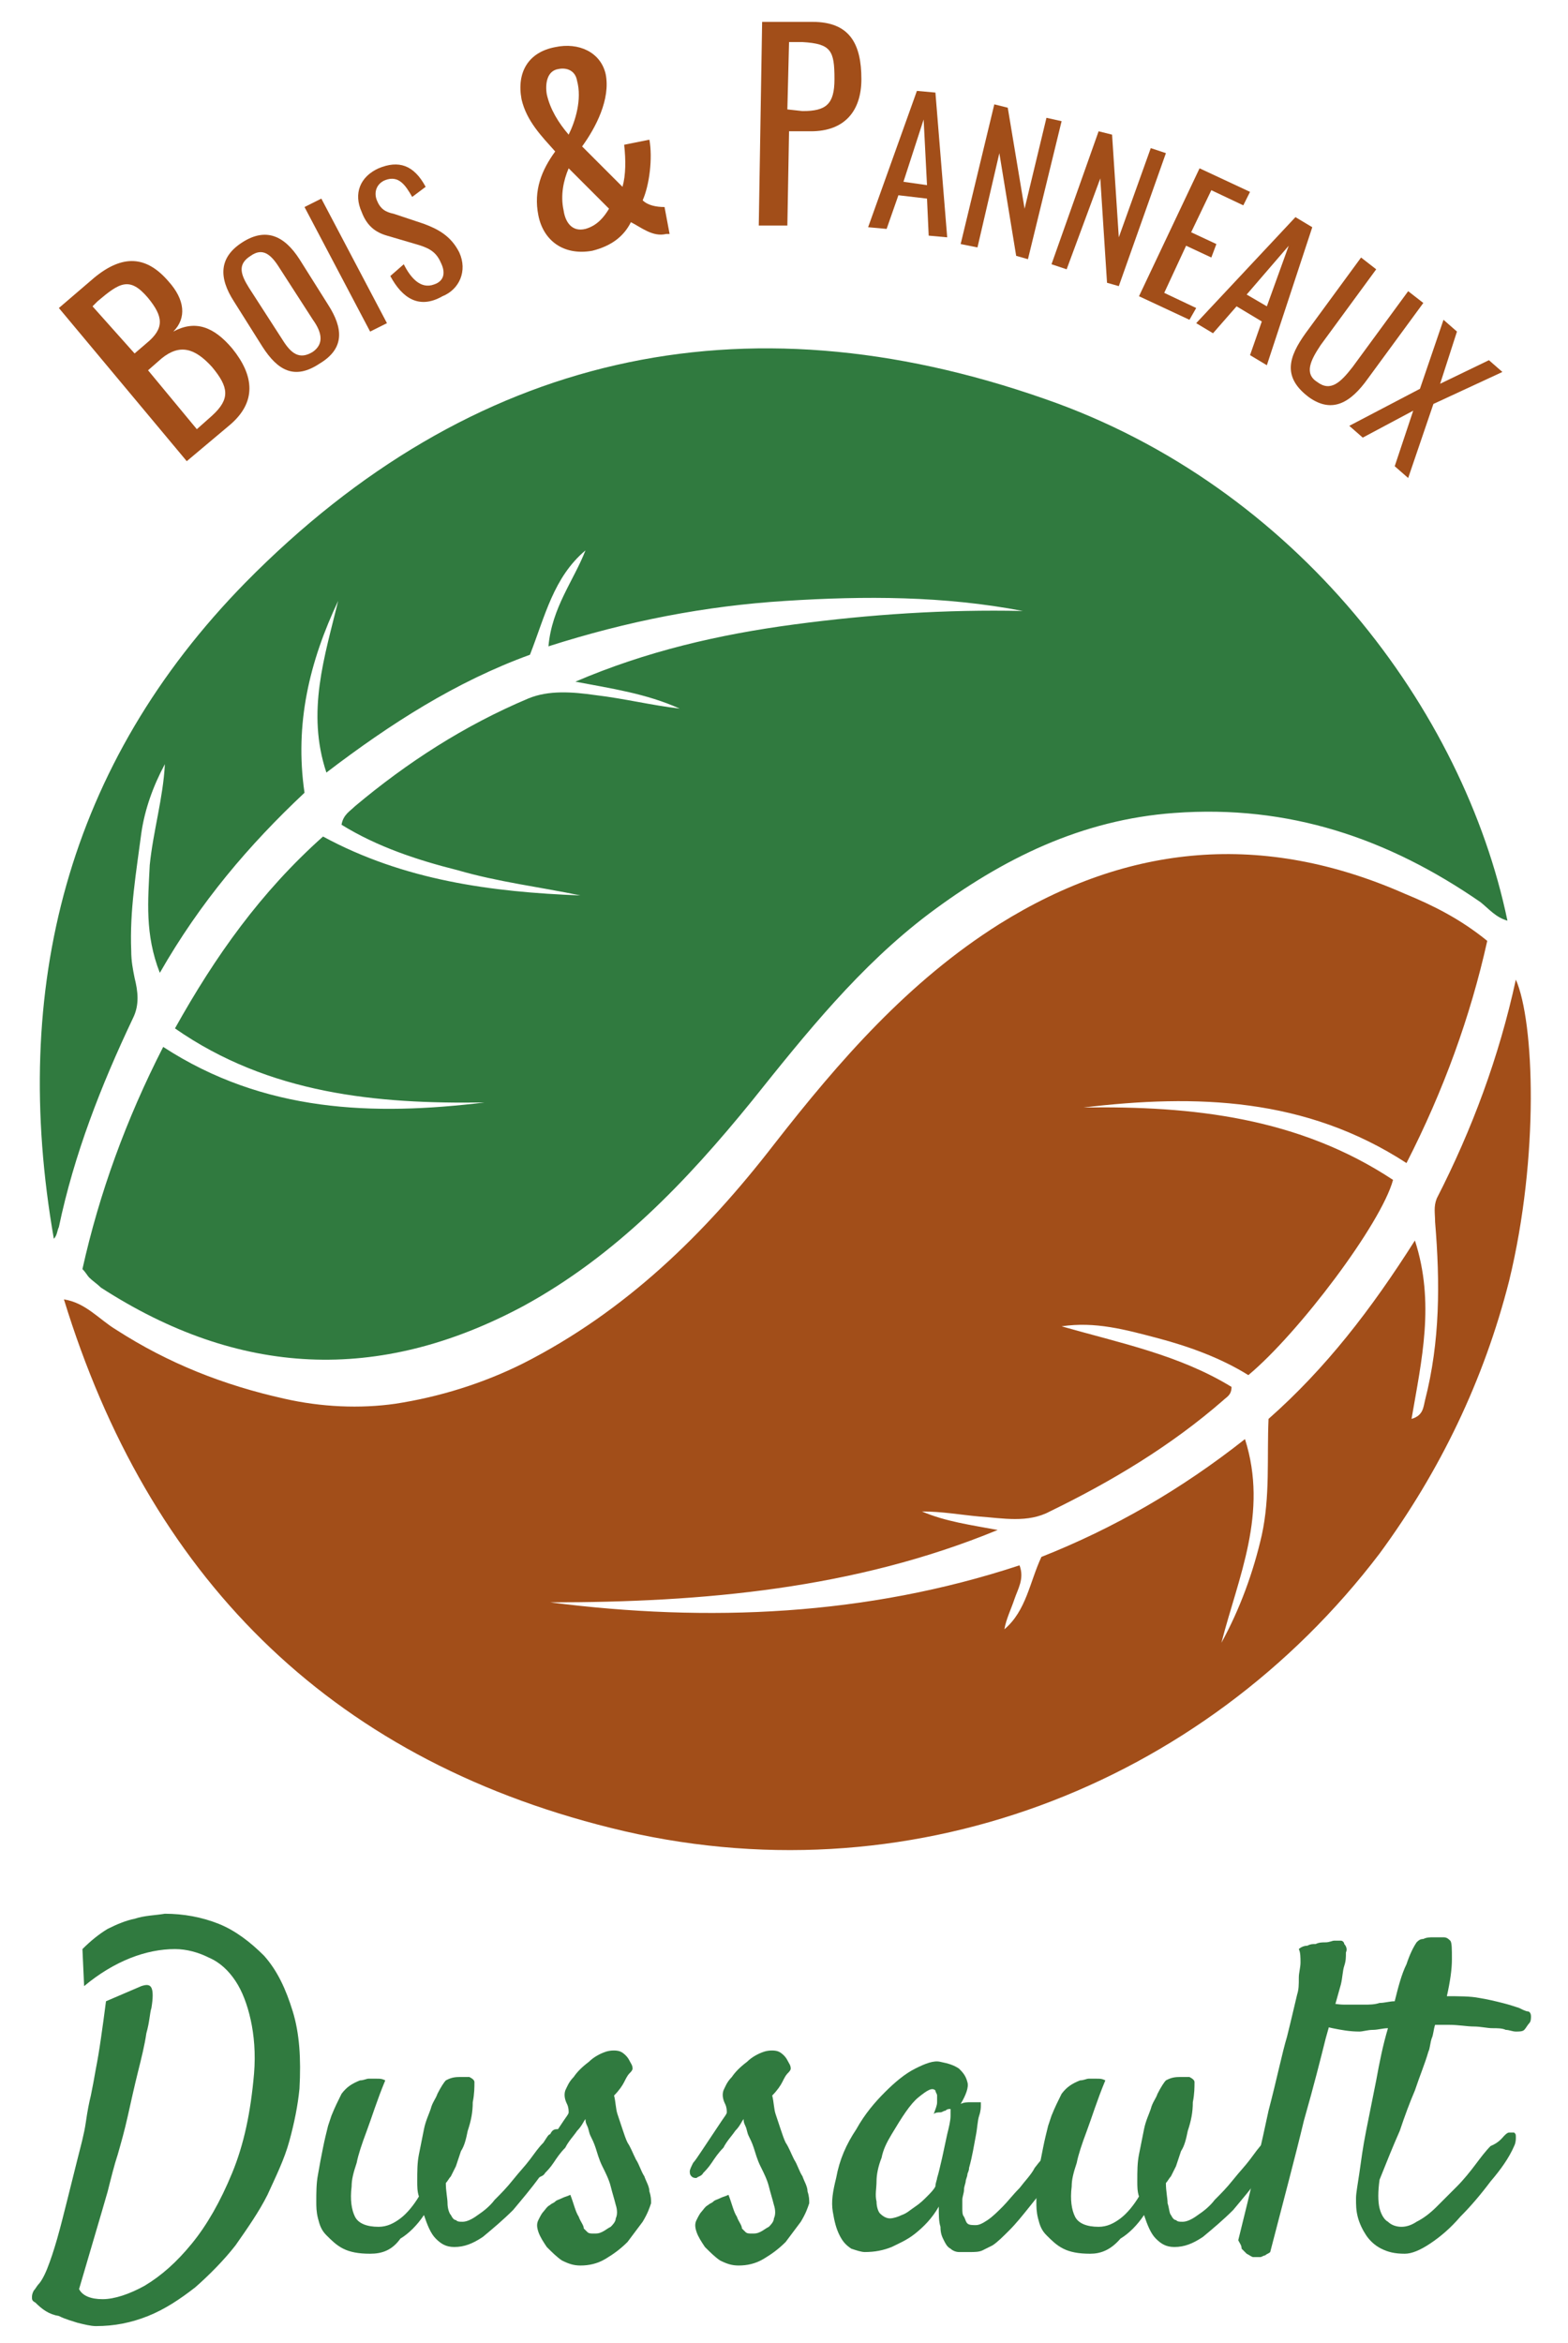 <?xml version="1.0" encoding="utf-8"?>
<!-- Generator: Adobe Illustrator 25.0.1, SVG Export Plug-In . SVG Version: 6.00 Build 0)  -->
<svg version="1.1" id="Calque_1" xmlns="http://www.w3.org/2000/svg" xmlns:xlink="http://www.w3.org/1999/xlink" x="0px" y="0px"
	 viewBox="0 0 93.2 139.2" style="enable-background:new 0 0 93.2 139.2;" xml:space="preserve">
<style type="text/css">
	.st0{fill:#307A3F;}
	.st1{fill:#A24E19;}
</style>
<g>
	<path class="st0" d="M32.6,38.4c0.2-2.3,1.5-3.9,2.2-5.7c-1.9,1.6-2.4,3.9-3.3,6.2c-4.4,1.6-8.3,4.1-12.1,7
		c-1.2-3.6-0.1-6.9,0.7-10.2c-1.7,3.6-2.6,7.3-2,11.4c-3.3,3.1-6.2,6.5-8.6,10.7c-0.9-2.3-0.7-4.3-0.6-6.4c0.2-2,0.8-4,0.9-6
		c-0.7,1.3-1.2,2.7-1.4,4.1c-0.3,2.3-0.7,4.6-0.6,7c0,0.6,0.1,1.1,0.2,1.6c0.2,0.8,0.3,1.6-0.1,2.4c-1.9,4-3.5,8.1-4.4,12.4
		c-0.1,0.2-0.1,0.5-0.3,0.7C0.6,58.7,4,45.4,14.6,34.6C28,21,44.1,17.4,62.1,23.7c15,5.2,24.9,18.5,27.5,31
		c-0.7-0.2-1.1-0.7-1.6-1.1c-5.5-3.8-11.4-5.8-18.2-5.3c-5.5,0.4-10.2,2.7-14.6,6c-4.1,3.1-7.3,7.1-10.5,11.1
		c-3.9,4.8-8.1,9.2-13.6,12.2c-8.6,4.6-16.9,4.2-25.1-1.1c-0.2-0.2-0.5-0.4-0.7-0.6c-0.1-0.1-0.2-0.3-0.4-0.5
		c1-4.5,2.6-8.9,4.8-13.2c6,3.9,12.5,4.1,19.1,3.3C22.4,65.6,16,65,10.4,61.1c2.4-4.3,5.1-8.1,8.8-11.4c4.8,2.6,10,3.3,15.3,3.5
		c-2.4-0.5-4.9-0.8-7.3-1.5c-2.4-0.6-4.8-1.4-6.9-2.7c0.1-0.6,0.5-0.8,0.8-1.1c3.1-2.6,6.5-4.8,10.3-6.4c1.2-0.5,2.6-0.4,4-0.2
		c1.7,0.2,3.3,0.6,5,0.8c-2-0.9-4.1-1.2-6.2-1.6c4.2-1.8,8.5-2.8,13-3.4c4.5-0.6,9-0.9,13.6-0.8c-4.7-0.9-9.4-0.9-14.1-0.6
		C41.9,36,37.3,36.9,32.6,38.4z"/>
	<path class="st1" d="M3.8,77.2c1.3,0.2,2.1,1.2,3.1,1.8c3.1,2,6.4,3.3,10,4.1c2.2,0.5,4.5,0.6,6.6,0.3c2.6-0.4,5.2-1.2,7.6-2.4
		c6.1-3.1,10.8-7.7,14.9-13c3.9-5,8-9.7,13.4-13.1c7.7-4.8,15.7-5.5,24.1-1.8c1.7,0.7,3.3,1.5,4.9,2.8c-1,4.5-2.6,8.9-4.8,13.2
		c-6-3.9-12.5-4.1-19.2-3.3c6.5-0.1,12.8,0.6,18.4,4.3c-0.7,2.6-5.6,9.1-8.6,11.6c-1.6-1-3.5-1.7-5.4-2.2c-1.9-0.5-3.7-1-5.7-0.7
		c3.5,1,7,1.7,10.1,3.6c0,0.5-0.3,0.6-0.5,0.8c-3.1,2.7-6.6,4.8-10.3,6.6c-1.3,0.7-2.8,0.4-4.2,0.3c-1.1-0.1-2.2-0.3-3.4-0.3
		c1.4,0.6,2.9,0.8,4.5,1.1c-8.5,3.5-17.5,4.3-26.6,4.3c9.4,1.2,18.8,0.8,27.9-2.2c0.3,0.8-0.1,1.4-0.3,2c-0.2,0.6-0.5,1.2-0.6,1.8
		c1.3-1.1,1.5-2.8,2.2-4.3c4.3-1.7,8.3-4,12.1-7c1.4,4.4-0.4,8.2-1.4,12.1c1.1-2,1.9-4.2,2.4-6.4c0.5-2.3,0.3-4.6,0.4-6.9
		c3.4-3,6.1-6.5,8.7-10.6c1.2,3.7,0.4,7.1-0.2,10.6c0.7-0.2,0.7-0.7,0.8-1.1c0.9-3.5,0.9-7,0.6-10.6c0-0.5-0.1-0.9,0.1-1.4
		c2.1-4.1,3.7-8.4,4.7-13c1.1,2.5,1.4,10.5-0.4,17.9c-1.5,5.9-4.1,11.3-7.7,16.2c-10.5,13.8-28.1,20.7-45.7,16.3
		C19.4,104.4,8.8,93.5,3.8,77.2z"/>
</g>
<g>
	<path class="st1" d="M3.5,18.3l2.1-1.8c1.7-1.4,3.1-1.3,4.4,0.2c1,1.1,1.1,2.2,0.3,3c1.3-0.7,2.4-0.3,3.5,1
		c1.3,1.6,1.5,3.2-0.2,4.6l-2.5,2.1L3.5,18.3z M8.7,20.4c1.1-0.9,1-1.6,0.1-2.7c-1.1-1.3-1.7-0.9-3,0.2l-0.3,0.3L8,21L8.7,20.4z
		 M12.6,24.7c1.1-1,1-1.7,0-2.9c-1-1.1-1.9-1.4-3-0.5L8.8,22l2.9,3.5L12.6,24.7z"/>
	<path class="st1" d="M15.6,20.6l-1.7-2.7c-0.9-1.4-0.9-2.6,0.5-3.5c1.4-0.9,2.5-0.4,3.4,1l1.7,2.7c0.9,1.4,1,2.6-0.5,3.5
		C17.5,22.6,16.5,22,15.6,20.6z M18.6,19l-2-3.1c-0.5-0.8-1-1.2-1.7-0.7c-0.8,0.5-0.6,1.1-0.1,1.9l2,3.1c0.5,0.8,1,1.2,1.8,0.7
		C19.3,20.4,19.1,19.7,18.6,19z"/>
	<path class="st1" d="M18.1,12.3l1-0.5l3.9,7.4l-1,0.5L18.1,12.3z"/>
	<path class="st1" d="M23.2,16.4l0.8-0.7c0.4,0.8,1,1.5,1.8,1.2c0.6-0.2,0.7-0.7,0.4-1.3c-0.3-0.7-0.8-0.9-1.5-1.1L23,14
		c-0.7-0.2-1.2-0.6-1.5-1.4c-0.5-1.1-0.1-2.1,1-2.6c1.2-0.5,2.1-0.2,2.8,1.1l-0.8,0.6c-0.4-0.7-0.8-1.3-1.6-1
		c-0.5,0.2-0.7,0.7-0.5,1.2c0.2,0.5,0.5,0.7,1,0.8l1.8,0.6c0.8,0.3,1.6,0.7,2.1,1.7c0.5,1.1,0,2.2-1,2.6
		C24.9,18.4,23.9,17.7,23.2,16.4z"/>
	<path class="st1" d="M32,12.8c-0.3-1.5,0.2-2.7,1-3.8c-0.8-0.9-1.7-1.8-2-3.1c-0.3-1.6,0.4-2.8,2-3.1c1.4-0.3,2.7,0.3,3,1.6
		c0.3,1.5-0.6,3.2-1.4,4.3l2.4,2.4c0.2-0.7,0.2-1.6,0.1-2.5l1.5-0.3c0.2,1.1,0,2.7-0.4,3.6c0.3,0.3,0.8,0.4,1.3,0.4l0.3,1.6l-0.2,0
		c-0.8,0.2-1.5-0.4-2.1-0.7c-0.4,0.8-1.1,1.4-2.3,1.7C33.5,15.2,32.3,14.3,32,12.8z M34.3,4.8c-0.1-0.6-0.6-0.8-1.1-0.7
		c-0.7,0.1-0.8,0.9-0.7,1.5c0.2,0.9,0.7,1.7,1.3,2.4C34.2,7.2,34.6,5.9,34.3,4.8z M36.2,12.4L33.8,10c-0.3,0.7-0.5,1.6-0.3,2.5
		c0.1,0.7,0.5,1.3,1.3,1.1C35.5,13.4,35.9,12.9,36.2,12.4z"/>
	<path class="st1" d="M45.3,1.3l3,0c2.2,0,2.9,1.3,2.9,3.4c0,1.9-1,3.1-3,3.1l-1.3,0l-0.1,5.6l-1.7,0L45.3,1.3z M47.7,6.6
		c1.4,0,1.9-0.4,1.9-1.9c0-1.7-0.2-2.1-1.9-2.2l-0.8,0l-0.1,4L47.7,6.6z"/>
	<path class="st1" d="M54.5,5.4l1.1,0.1l0.7,8.6L55.2,14l-0.1-2.2l-1.7-0.2l-0.7,2l-1.1-0.1L54.5,5.4z M55.1,11l-0.2-3.9l-1.2,3.7
		L55.1,11z"/>
	<path class="st1" d="M59.1,6.2l0.8,0.2l1,6l1.3-5.4l0.9,0.2l-2,8.2l-0.7-0.2l-1-6.1l-1.3,5.6l-1-0.2L59.1,6.2z"/>
	<path class="st1" d="M65.3,7.8L66.1,8l0.4,6.1l1.9-5.3l0.9,0.3l-2.8,7.9l-0.7-0.2l-0.4-6.2L63.4,16l-0.9-0.3L65.3,7.8z"/>
	<path class="st1" d="M71.3,10l3,1.4l-0.4,0.8l-1.9-0.9l-1.2,2.5l1.5,0.7L72,15.3l-1.5-0.7l-1.3,2.8l1.9,0.9L70.7,19l-3-1.4L71.3,10
		z"/>
	<path class="st1" d="M77,12.9l1,0.6l-2.7,8.2l-1-0.6l0.7-2l-1.5-0.9l-1.4,1.6l-1-0.6L77,12.9z M75.3,18.2l1.3-3.6l-2.5,2.9
		L75.3,18.2z"/>
	<path class="st1" d="M77.6,19.8l3.3-4.5l0.9,0.7l-3.3,4.5c-0.6,0.9-1,1.7-0.2,2.2c0.8,0.6,1.4,0,2.1-0.9l3.3-4.5l0.9,0.7l-3.3,4.5
		c-1,1.4-2.1,2.1-3.5,1.1C76.2,22.4,76.6,21.2,77.6,19.8z"/>
	<path class="st1" d="M84.4,23.1l1.4-4.1l0.8,0.7l-1,3.1l2.9-1.4l0.8,0.7l-4.1,1.9l-1.5,4.4l-0.8-0.7l1.1-3.3l-3,1.6l-0.8-0.7
		L84.4,23.1z"/>
</g>
<g>
	<path class="st0" d="M2.1,136.8c-0.2-0.1-0.2-0.2-0.2-0.3c0-0.1,0-0.2,0.1-0.4c0.1-0.1,0.2-0.3,0.3-0.4c0.1-0.1,0.3-0.4,0.5-0.9
		c0.2-0.5,0.4-1.1,0.6-1.8c0.2-0.7,0.4-1.5,0.6-2.3c0.2-0.8,0.4-1.6,0.6-2.4c0.2-0.8,0.4-1.5,0.5-2.2c0.1-0.7,0.2-1.2,0.3-1.6
		c0.1-0.5,0.2-1,0.3-1.6c0.1-0.5,0.2-1.1,0.3-1.8c0.1-0.7,0.2-1.4,0.3-2.2l2.1-0.9c0.3-0.1,0.5-0.1,0.6,0.1c0.1,0.2,0.1,0.6,0,1.2
		c-0.1,0.3-0.1,0.8-0.3,1.5c-0.1,0.7-0.3,1.5-0.5,2.3c-0.2,0.8-0.4,1.7-0.6,2.6c-0.2,0.9-0.4,1.6-0.6,2.3c-0.2,0.6-0.4,1.4-0.6,2.2
		c-0.4,1.4-1,3.4-1.7,5.8c0.2,0.4,0.7,0.6,1.4,0.6c0.7,0,1.6-0.3,2.5-0.8c1-0.6,1.9-1.4,2.8-2.5c0.9-1.1,1.7-2.5,2.4-4.2
		c0.7-1.7,1.1-3.6,1.3-5.9c0.1-1.2,0-2.3-0.2-3.2c-0.2-0.9-0.5-1.7-0.9-2.3c-0.4-0.6-0.9-1.1-1.6-1.4c-0.6-0.3-1.3-0.5-2-0.5
		c-1.7,0-3.6,0.7-5.4,2.2l-0.1-2.2c0.5-0.5,1-0.9,1.5-1.2c0.6-0.3,1.1-0.5,1.6-0.6c0.6-0.2,1.2-0.2,1.8-0.3c1.1,0,2.2,0.2,3.2,0.6
		c1,0.4,1.9,1.1,2.7,1.9c0.8,0.9,1.3,2,1.7,3.3c0.4,1.3,0.5,2.8,0.4,4.6c-0.1,1-0.3,2-0.6,3.1c-0.3,1.1-0.8,2.1-1.3,3.2
		c-0.5,1-1.2,2-1.9,3c-0.7,0.9-1.6,1.8-2.4,2.5c-0.9,0.7-1.8,1.3-2.8,1.7s-2,0.6-3.1,0.6c-0.3,0-0.7-0.1-1.1-0.2
		c-0.3-0.1-0.7-0.2-1.1-0.4C2.9,137.5,2.5,137.2,2.1,136.8z"/>
	<path class="st0" d="M22,133.9c-0.7,0-1.2-0.1-1.6-0.3c-0.4-0.2-0.7-0.5-1-0.8s-0.4-0.6-0.5-1c-0.1-0.4-0.1-0.7-0.1-1
		c0-0.5,0-1.1,0.1-1.6c0.1-0.6,0.2-1.1,0.3-1.6c0.1-0.5,0.2-0.9,0.3-1.3c0.1-0.3,0.2-0.6,0.2-0.6c0.2-0.5,0.4-0.9,0.6-1.3
		c0.3-0.4,0.6-0.6,1.1-0.8c0.2,0,0.4-0.1,0.5-0.1c0.2,0,0.3,0,0.5,0c0.2,0,0.3,0,0.5,0.1c-0.5,1.2-0.8,2.2-1.1,3
		c-0.3,0.8-0.5,1.4-0.6,1.9c-0.2,0.6-0.3,1-0.3,1.4c-0.1,0.8,0,1.4,0.2,1.8c0.2,0.4,0.7,0.6,1.4,0.6c0.5,0,0.9-0.2,1.3-0.5
		c0.4-0.3,0.8-0.8,1.1-1.3c-0.1-0.3-0.1-0.6-0.1-0.9c0-0.6,0-1.1,0.1-1.6c0.1-0.5,0.2-1,0.3-1.5c0.1-0.5,0.3-0.9,0.4-1.2
		c0.1-0.4,0.3-0.6,0.4-0.9c0.2-0.4,0.4-0.7,0.5-0.8c0.2-0.1,0.4-0.2,0.8-0.2c0.1,0,0.3,0,0.4,0c0.1,0,0.2,0,0.2,0
		c0.2,0.1,0.3,0.2,0.3,0.3c0,0.3,0,0.7-0.1,1.2c0,0.6-0.1,1.1-0.3,1.7c-0.1,0.5-0.2,0.9-0.4,1.2c-0.1,0.3-0.2,0.6-0.3,0.9
		c-0.1,0.2-0.2,0.4-0.3,0.6c-0.1,0.1-0.2,0.3-0.3,0.4c0,0.5,0.1,0.9,0.1,1.2s0.1,0.6,0.2,0.7c0.1,0.2,0.2,0.3,0.3,0.3
		c0.1,0.1,0.2,0.1,0.4,0.1c0.2,0,0.5-0.1,0.9-0.4c0.3-0.2,0.7-0.5,1-0.9c0.4-0.4,0.7-0.7,1.1-1.2s0.7-0.8,1-1.2
		c0.3-0.4,0.5-0.7,0.8-1c0.2-0.3,0.3-0.5,0.4-0.5c0.1-0.2,0.2-0.3,0.4-0.3c0.1,0,0.2,0,0.3,0c0.1,0.1,0.1,0.2,0.1,0.3
		c0,0.1,0,0.3-0.1,0.4c-0.3,0.7-0.8,1.4-1.3,2.1c-0.5,0.7-1.1,1.4-1.6,2c-0.6,0.6-1.2,1.1-1.8,1.6c-0.6,0.4-1.1,0.6-1.7,0.6
		c-0.5,0-0.8-0.2-1.1-0.5c-0.3-0.3-0.5-0.8-0.7-1.4c-0.4,0.6-0.9,1.1-1.4,1.4C23.3,133.7,22.7,133.9,22,133.9z"/>
	<path class="st0" d="M34.9,132.6c0.1,0.1,0.2,0.1,0.4,0.1c0.2,0,0.3,0,0.5-0.1c0.2-0.1,0.3-0.2,0.5-0.3c0.1-0.1,0.3-0.3,0.3-0.5
		c0.1-0.2,0.1-0.5,0-0.8c-0.1-0.4-0.2-0.7-0.3-1.1c-0.1-0.4-0.3-0.8-0.5-1.2c-0.2-0.4-0.3-0.8-0.4-1.1c-0.1-0.3-0.2-0.5-0.3-0.7
		c-0.1-0.2-0.1-0.4-0.2-0.6c-0.1-0.2-0.1-0.3-0.1-0.4c-0.1,0.1-0.2,0.4-0.5,0.7c-0.2,0.3-0.5,0.6-0.7,1c-0.3,0.3-0.5,0.6-0.7,0.9
		c-0.2,0.3-0.4,0.5-0.5,0.6c-0.1,0.2-0.3,0.2-0.4,0.3c-0.1,0-0.2,0-0.3-0.1c-0.1-0.1-0.1-0.2-0.1-0.3c0-0.1,0.1-0.3,0.2-0.5
		c0.1-0.1,0.3-0.4,0.5-0.7c0.2-0.3,0.4-0.6,0.6-0.9c0.2-0.3,0.4-0.6,0.6-0.9c0.2-0.3,0.3-0.4,0.3-0.5c0-0.1,0-0.3-0.1-0.5
		c-0.1-0.2-0.2-0.5-0.1-0.8c0.1-0.2,0.2-0.5,0.5-0.8c0.2-0.3,0.5-0.6,0.9-0.9c0.3-0.3,0.7-0.5,1-0.6c0.3-0.1,0.7-0.1,0.9,0
		c0.2,0.1,0.4,0.3,0.5,0.5c0.1,0.2,0.2,0.3,0.2,0.5c0,0.1-0.1,0.2-0.2,0.3c-0.1,0.1-0.2,0.3-0.3,0.5c-0.1,0.2-0.3,0.5-0.6,0.8
		c0.1,0.4,0.1,0.8,0.2,1.1c0.1,0.3,0.2,0.6,0.3,0.9c0.1,0.3,0.2,0.6,0.3,0.8c0.2,0.3,0.3,0.6,0.5,1c0.2,0.3,0.3,0.7,0.5,1
		c0.1,0.3,0.3,0.6,0.3,0.9c0.1,0.3,0.1,0.5,0.1,0.7c-0.1,0.3-0.2,0.6-0.5,1.1c-0.3,0.4-0.6,0.8-0.9,1.2c-0.4,0.4-0.8,0.7-1.3,1
		c-0.5,0.3-1,0.4-1.5,0.4c-0.4,0-0.7-0.1-1.1-0.3c-0.3-0.2-0.6-0.5-0.9-0.8c-0.2-0.3-0.4-0.6-0.5-0.9c-0.1-0.3-0.1-0.5,0-0.7
		c0.1-0.2,0.2-0.4,0.3-0.5c0.1-0.1,0.2-0.3,0.4-0.4c0.1-0.1,0.2-0.1,0.3-0.2c0.1-0.1,0.2-0.1,0.4-0.2c0.2-0.1,0.3-0.1,0.5-0.2
		c0.2,0.5,0.3,1,0.5,1.3c0.1,0.3,0.3,0.5,0.3,0.7C34.7,132.4,34.8,132.5,34.9,132.6z"/>
	<path class="st0" d="M44.3,132.6c0.1,0.1,0.2,0.1,0.4,0.1c0.2,0,0.3,0,0.5-0.1c0.2-0.1,0.3-0.2,0.5-0.3c0.1-0.1,0.3-0.3,0.3-0.5
		c0.1-0.2,0.1-0.5,0-0.8c-0.1-0.4-0.2-0.7-0.3-1.1c-0.1-0.4-0.3-0.8-0.5-1.2c-0.2-0.4-0.3-0.8-0.4-1.1c-0.1-0.3-0.2-0.5-0.3-0.7
		c-0.1-0.2-0.1-0.4-0.2-0.6c-0.1-0.2-0.1-0.3-0.1-0.4c-0.1,0.1-0.2,0.4-0.5,0.7c-0.2,0.3-0.5,0.6-0.7,1c-0.3,0.3-0.5,0.6-0.7,0.9
		c-0.2,0.3-0.4,0.5-0.5,0.6c-0.1,0.2-0.3,0.2-0.4,0.3c-0.1,0-0.2,0-0.3-0.1c-0.1-0.1-0.1-0.2-0.1-0.3c0-0.1,0.1-0.3,0.2-0.5
		c0.1-0.1,0.3-0.4,0.5-0.7c0.2-0.3,0.4-0.6,0.6-0.9c0.2-0.3,0.4-0.6,0.6-0.9c0.2-0.3,0.3-0.4,0.3-0.5c0-0.1,0-0.3-0.1-0.5
		c-0.1-0.2-0.2-0.5-0.1-0.8c0.1-0.2,0.2-0.5,0.5-0.8c0.2-0.3,0.5-0.6,0.9-0.9c0.3-0.3,0.7-0.5,1-0.6c0.3-0.1,0.7-0.1,0.9,0
		c0.2,0.1,0.4,0.3,0.5,0.5c0.1,0.2,0.2,0.3,0.2,0.5c0,0.1-0.1,0.2-0.2,0.3c-0.1,0.1-0.2,0.3-0.3,0.5c-0.1,0.2-0.3,0.5-0.6,0.8
		c0.1,0.4,0.1,0.8,0.2,1.1c0.1,0.3,0.2,0.6,0.3,0.9c0.1,0.3,0.2,0.6,0.3,0.8c0.2,0.3,0.3,0.6,0.5,1c0.2,0.3,0.3,0.7,0.5,1
		c0.1,0.3,0.3,0.6,0.3,0.9c0.1,0.3,0.1,0.5,0.1,0.7c-0.1,0.3-0.2,0.6-0.5,1.1c-0.3,0.4-0.6,0.8-0.9,1.2c-0.4,0.4-0.8,0.7-1.3,1
		c-0.5,0.3-1,0.4-1.5,0.4c-0.4,0-0.7-0.1-1.1-0.3c-0.3-0.2-0.6-0.5-0.9-0.8c-0.2-0.3-0.4-0.6-0.5-0.9c-0.1-0.3-0.1-0.5,0-0.7
		c0.1-0.2,0.2-0.4,0.3-0.5c0.1-0.1,0.2-0.3,0.4-0.4c0.1-0.1,0.2-0.1,0.3-0.2c0.1-0.1,0.2-0.1,0.4-0.2c0.2-0.1,0.3-0.1,0.5-0.2
		c0.2,0.5,0.3,1,0.5,1.3c0.1,0.3,0.3,0.5,0.3,0.7C44.1,132.4,44.2,132.5,44.3,132.6z"/>
	<path class="st0" d="M63.3,128.3c-0.2,0.3-0.6,0.8-0.9,1.3c-0.4,0.5-0.8,1-1.2,1.5s-0.8,1-1.2,1.4c-0.4,0.4-0.7,0.7-1,0.9
		c-0.2,0.1-0.4,0.2-0.6,0.3c-0.2,0.1-0.5,0.1-0.7,0.1c-0.2,0-0.5,0-0.7,0c-0.2,0-0.4-0.1-0.5-0.2c-0.2-0.1-0.3-0.3-0.4-0.5
		c-0.1-0.2-0.2-0.4-0.2-0.8c-0.1-0.3-0.1-0.7-0.1-1.2c-0.4,0.7-0.9,1.2-1.4,1.6c-0.5,0.4-1,0.6-1.4,0.8c-0.5,0.2-1,0.3-1.6,0.3
		c-0.2,0-0.5-0.1-0.8-0.2c-0.3-0.2-0.5-0.4-0.7-0.8c-0.2-0.4-0.3-0.8-0.4-1.4c-0.1-0.6,0-1.2,0.2-2c0.2-1.1,0.6-2,1.2-2.9
		c0.5-0.9,1.1-1.6,1.7-2.2c0.6-0.6,1.2-1.1,1.8-1.4c0.6-0.3,1.1-0.5,1.5-0.4c0.5,0.1,0.8,0.2,1.1,0.4c0.2,0.2,0.4,0.4,0.5,0.8
		c0.1,0.3-0.1,0.8-0.4,1.3c0.2-0.1,0.4-0.1,0.6-0.1c0.2,0,0.3,0,0.4,0c0.1,0,0.2,0,0.2,0c0,0,0,0.1,0,0.2c0,0.1,0,0.3-0.1,0.6
		c-0.1,0.3-0.1,0.7-0.2,1.2c-0.1,0.5-0.2,1.2-0.4,1.9c0,0.2-0.1,0.3-0.1,0.4c0,0.1-0.1,0.3-0.1,0.4c0,0.1-0.1,0.3-0.1,0.5
		c0,0.2-0.1,0.4-0.1,0.6c0,0.2,0,0.3,0,0.5c0,0.2,0,0.4,0.1,0.5c0.1,0.2,0.1,0.3,0.2,0.4c0.1,0.1,0.3,0.1,0.5,0.1
		c0.2,0,0.4-0.1,0.7-0.3c0.3-0.2,0.6-0.5,0.9-0.8c0.3-0.3,0.6-0.7,1-1.1c0.3-0.4,0.7-0.8,0.9-1.2c0.3-0.4,0.6-0.7,0.8-1
		c0.2-0.3,0.4-0.5,0.5-0.6c0.1-0.2,0.3-0.2,0.4-0.3s0.2,0,0.3,0.1s0.1,0.3,0,0.5S63.5,128,63.3,128.3z M55.7,129.4
		c0.1-0.3,0.2-0.8,0.3-1.2c0.1-0.5,0.2-0.9,0.3-1.4c0.1-0.4,0.2-0.8,0.2-1.1s0-0.4,0-0.4c-0.1,0-0.2,0-0.3,0.1
		c-0.1,0-0.2,0.1-0.3,0.1c-0.1,0-0.3,0-0.4,0.1c0.1-0.3,0.2-0.5,0.2-0.7c0-0.2,0-0.3,0-0.4c0-0.1-0.1-0.2-0.1-0.3
		c-0.2-0.2-0.5,0-1,0.4c-0.5,0.4-1,1.2-1.6,2.2c-0.3,0.5-0.5,0.9-0.6,1.4c-0.2,0.5-0.3,1-0.3,1.4s-0.1,0.8,0,1.2
		c0,0.3,0.1,0.6,0.2,0.7c0.2,0.2,0.4,0.3,0.6,0.3c0.2,0,0.5-0.1,0.7-0.2c0.3-0.1,0.5-0.3,0.8-0.5c0.3-0.2,0.5-0.4,0.7-0.6
		c0.2-0.2,0.4-0.4,0.5-0.6C55.6,129.7,55.7,129.5,55.7,129.4z"/>
	<path class="st0" d="M64.8,133.9c-0.7,0-1.2-0.1-1.6-0.3c-0.4-0.2-0.7-0.5-1-0.8s-0.4-0.6-0.5-1c-0.1-0.4-0.1-0.7-0.1-1
		c0-0.5,0-1.1,0.1-1.6c0.1-0.6,0.2-1.1,0.3-1.6c0.1-0.5,0.2-0.9,0.3-1.3c0.1-0.3,0.2-0.6,0.2-0.6c0.2-0.5,0.4-0.9,0.6-1.3
		c0.3-0.4,0.6-0.6,1.1-0.8c0.2,0,0.4-0.1,0.5-0.1c0.2,0,0.3,0,0.5,0s0.3,0,0.5,0.1c-0.5,1.2-0.8,2.2-1.1,3c-0.3,0.8-0.5,1.4-0.6,1.9
		c-0.2,0.6-0.3,1-0.3,1.4c-0.1,0.8,0,1.4,0.2,1.8c0.2,0.4,0.7,0.6,1.4,0.6c0.5,0,0.9-0.2,1.3-0.5c0.4-0.3,0.8-0.8,1.1-1.3
		c-0.1-0.3-0.1-0.6-0.1-0.9c0-0.6,0-1.1,0.1-1.6c0.1-0.5,0.2-1,0.3-1.5c0.1-0.5,0.3-0.9,0.4-1.2c0.1-0.4,0.3-0.6,0.4-0.9
		c0.2-0.4,0.4-0.7,0.5-0.8c0.2-0.1,0.4-0.2,0.8-0.2c0.1,0,0.3,0,0.4,0c0.1,0,0.2,0,0.2,0c0.2,0.1,0.3,0.2,0.3,0.3
		c0,0.3,0,0.7-0.1,1.2c0,0.6-0.1,1.1-0.3,1.7c-0.1,0.5-0.2,0.9-0.4,1.2c-0.1,0.3-0.2,0.6-0.3,0.9c-0.1,0.2-0.2,0.4-0.3,0.6
		c-0.1,0.1-0.2,0.3-0.3,0.4c0,0.5,0.1,0.9,0.1,1.2c0.1,0.3,0.1,0.6,0.2,0.7c0.1,0.2,0.2,0.3,0.3,0.3c0.1,0.1,0.2,0.1,0.4,0.1
		c0.2,0,0.5-0.1,0.9-0.4c0.3-0.2,0.7-0.5,1-0.9c0.4-0.4,0.7-0.7,1.1-1.2s0.7-0.8,1-1.2c0.3-0.4,0.5-0.7,0.8-1
		c0.2-0.3,0.3-0.5,0.4-0.5c0.1-0.2,0.2-0.3,0.4-0.3c0.1,0,0.2,0,0.3,0c0.1,0.1,0.1,0.2,0.1,0.3c0,0.1,0,0.3-0.1,0.4
		c-0.3,0.7-0.8,1.4-1.3,2.1c-0.5,0.7-1.1,1.4-1.6,2c-0.6,0.6-1.2,1.1-1.8,1.6c-0.6,0.4-1.1,0.6-1.7,0.6c-0.5,0-0.8-0.2-1.1-0.5
		c-0.3-0.3-0.5-0.8-0.7-1.4c-0.4,0.6-0.9,1.1-1.4,1.4C66,133.7,65.4,133.9,64.8,133.9z"/>
	<path class="st0" d="M73.6,133.1c0.8-3.2,1.4-5.8,1.8-7.7c0.5-1.9,0.8-3.4,1.1-4.4c0.3-1.2,0.5-2.1,0.6-2.5c0.1-0.3,0.1-0.6,0.1-1
		c0-0.3,0.1-0.6,0.1-0.9c0-0.3,0-0.6-0.1-0.8c0.1-0.1,0.3-0.2,0.5-0.2c0.2-0.1,0.3-0.1,0.5-0.1c0.2-0.1,0.4-0.1,0.6-0.1
		c0.2,0,0.4-0.1,0.5-0.1c0.1,0,0.3,0,0.4,0c0.1,0,0.2,0.1,0.2,0.2c0.1,0.1,0.2,0.3,0.1,0.5c0,0.3,0,0.5-0.1,0.8
		c-0.1,0.3-0.1,0.7-0.2,1.1c-0.2,0.7-0.5,1.8-0.9,3.2c-0.3,1.2-0.7,2.8-1.3,4.9c-0.5,2.1-1.2,4.7-2,7.8c-0.1,0.1-0.2,0.1-0.3,0.2
		c-0.1,0-0.2,0.1-0.3,0.1c-0.1,0-0.3,0-0.4,0c-0.1,0-0.2-0.1-0.4-0.2c-0.1-0.1-0.2-0.2-0.3-0.3C73.8,133.4,73.7,133.3,73.6,133.1z"
		/>
	<path class="st0" d="M89.4,126.9c0.1-0.1,0.2-0.2,0.3-0.2c0.1,0,0.2,0,0.3,0c0.1,0.1,0.1,0.1,0.1,0.3c0,0.1,0,0.3-0.1,0.5
		c-0.3,0.7-0.8,1.4-1.4,2.1c-0.6,0.8-1.2,1.5-1.8,2.1c-0.6,0.7-1.2,1.2-1.8,1.6s-1.1,0.6-1.5,0.6c-0.6,0-1-0.1-1.4-0.3
		c-0.4-0.2-0.7-0.5-0.9-0.8c-0.2-0.3-0.4-0.7-0.5-1.1c-0.1-0.4-0.1-0.7-0.1-1.1c0-0.3,0.1-0.8,0.2-1.5c0.1-0.7,0.2-1.5,0.4-2.5
		s0.4-2,0.6-3c0.2-1.1,0.4-2.1,0.7-3.1c-0.3,0-0.6,0.1-0.9,0.1c-0.3,0-0.6,0.1-0.8,0.1c-0.6,0-1.1-0.1-1.6-0.2
		c-0.5-0.1-0.9-0.3-1.1-0.4c-0.1-0.1-0.2-0.2-0.2-0.3c0-0.1,0.1-0.3,0.2-0.4c0.1-0.1,0.2-0.2,0.3-0.3c0.1-0.1,0.2-0.1,0.4-0.1
		c0.3,0,0.7,0.1,1.1,0.1c0.4,0,0.8,0,1.2,0c0.3,0,0.6,0,0.9-0.1c0.3,0,0.6-0.1,0.9-0.1c0.2-0.8,0.4-1.6,0.7-2.2
		c0.2-0.6,0.4-1,0.6-1.3c0.1-0.1,0.2-0.2,0.4-0.2c0.2-0.1,0.4-0.1,0.6-0.1c0.2,0,0.4,0,0.6,0c0.2,0,0.3,0.1,0.4,0.2
		c0.1,0.1,0.1,0.5,0.1,1.1c0,0.6-0.1,1.3-0.3,2.2c0.7,0,1.4,0,1.9,0.1c0.6,0.1,1,0.2,1.4,0.3c0.4,0.1,0.7,0.2,1,0.3
		c0.2,0.1,0.4,0.2,0.5,0.2c0.1,0,0.2,0.1,0.2,0.3c0,0.1,0,0.3-0.1,0.4c-0.1,0.1-0.2,0.3-0.3,0.4c-0.1,0.1-0.3,0.1-0.5,0.1
		c-0.2,0-0.4-0.1-0.6-0.1c-0.2-0.1-0.5-0.1-0.8-0.1c-0.3,0-0.7-0.1-1.1-0.1c-0.4,0-0.9-0.1-1.5-0.1c-0.1,0-0.2,0-0.4,0
		c-0.1,0-0.3,0-0.4,0c-0.1,0.3-0.1,0.6-0.2,0.8c-0.1,0.3-0.1,0.6-0.2,0.8c-0.2,0.7-0.5,1.4-0.8,2.3c-0.3,0.7-0.6,1.5-0.9,2.4
		c-0.4,0.9-0.8,1.9-1.2,2.9c-0.1,0.7-0.1,1.3,0,1.7c0.1,0.4,0.3,0.7,0.5,0.8c0.2,0.2,0.5,0.3,0.8,0.3c0.3,0,0.6-0.1,0.9-0.3
		c0.4-0.2,0.8-0.5,1.2-0.9c0.4-0.4,0.8-0.8,1.2-1.2c0.4-0.4,0.8-0.9,1.1-1.3s0.6-0.8,0.9-1.1C89.1,127.3,89.3,127,89.4,126.9z"/>
</g>
</svg>
